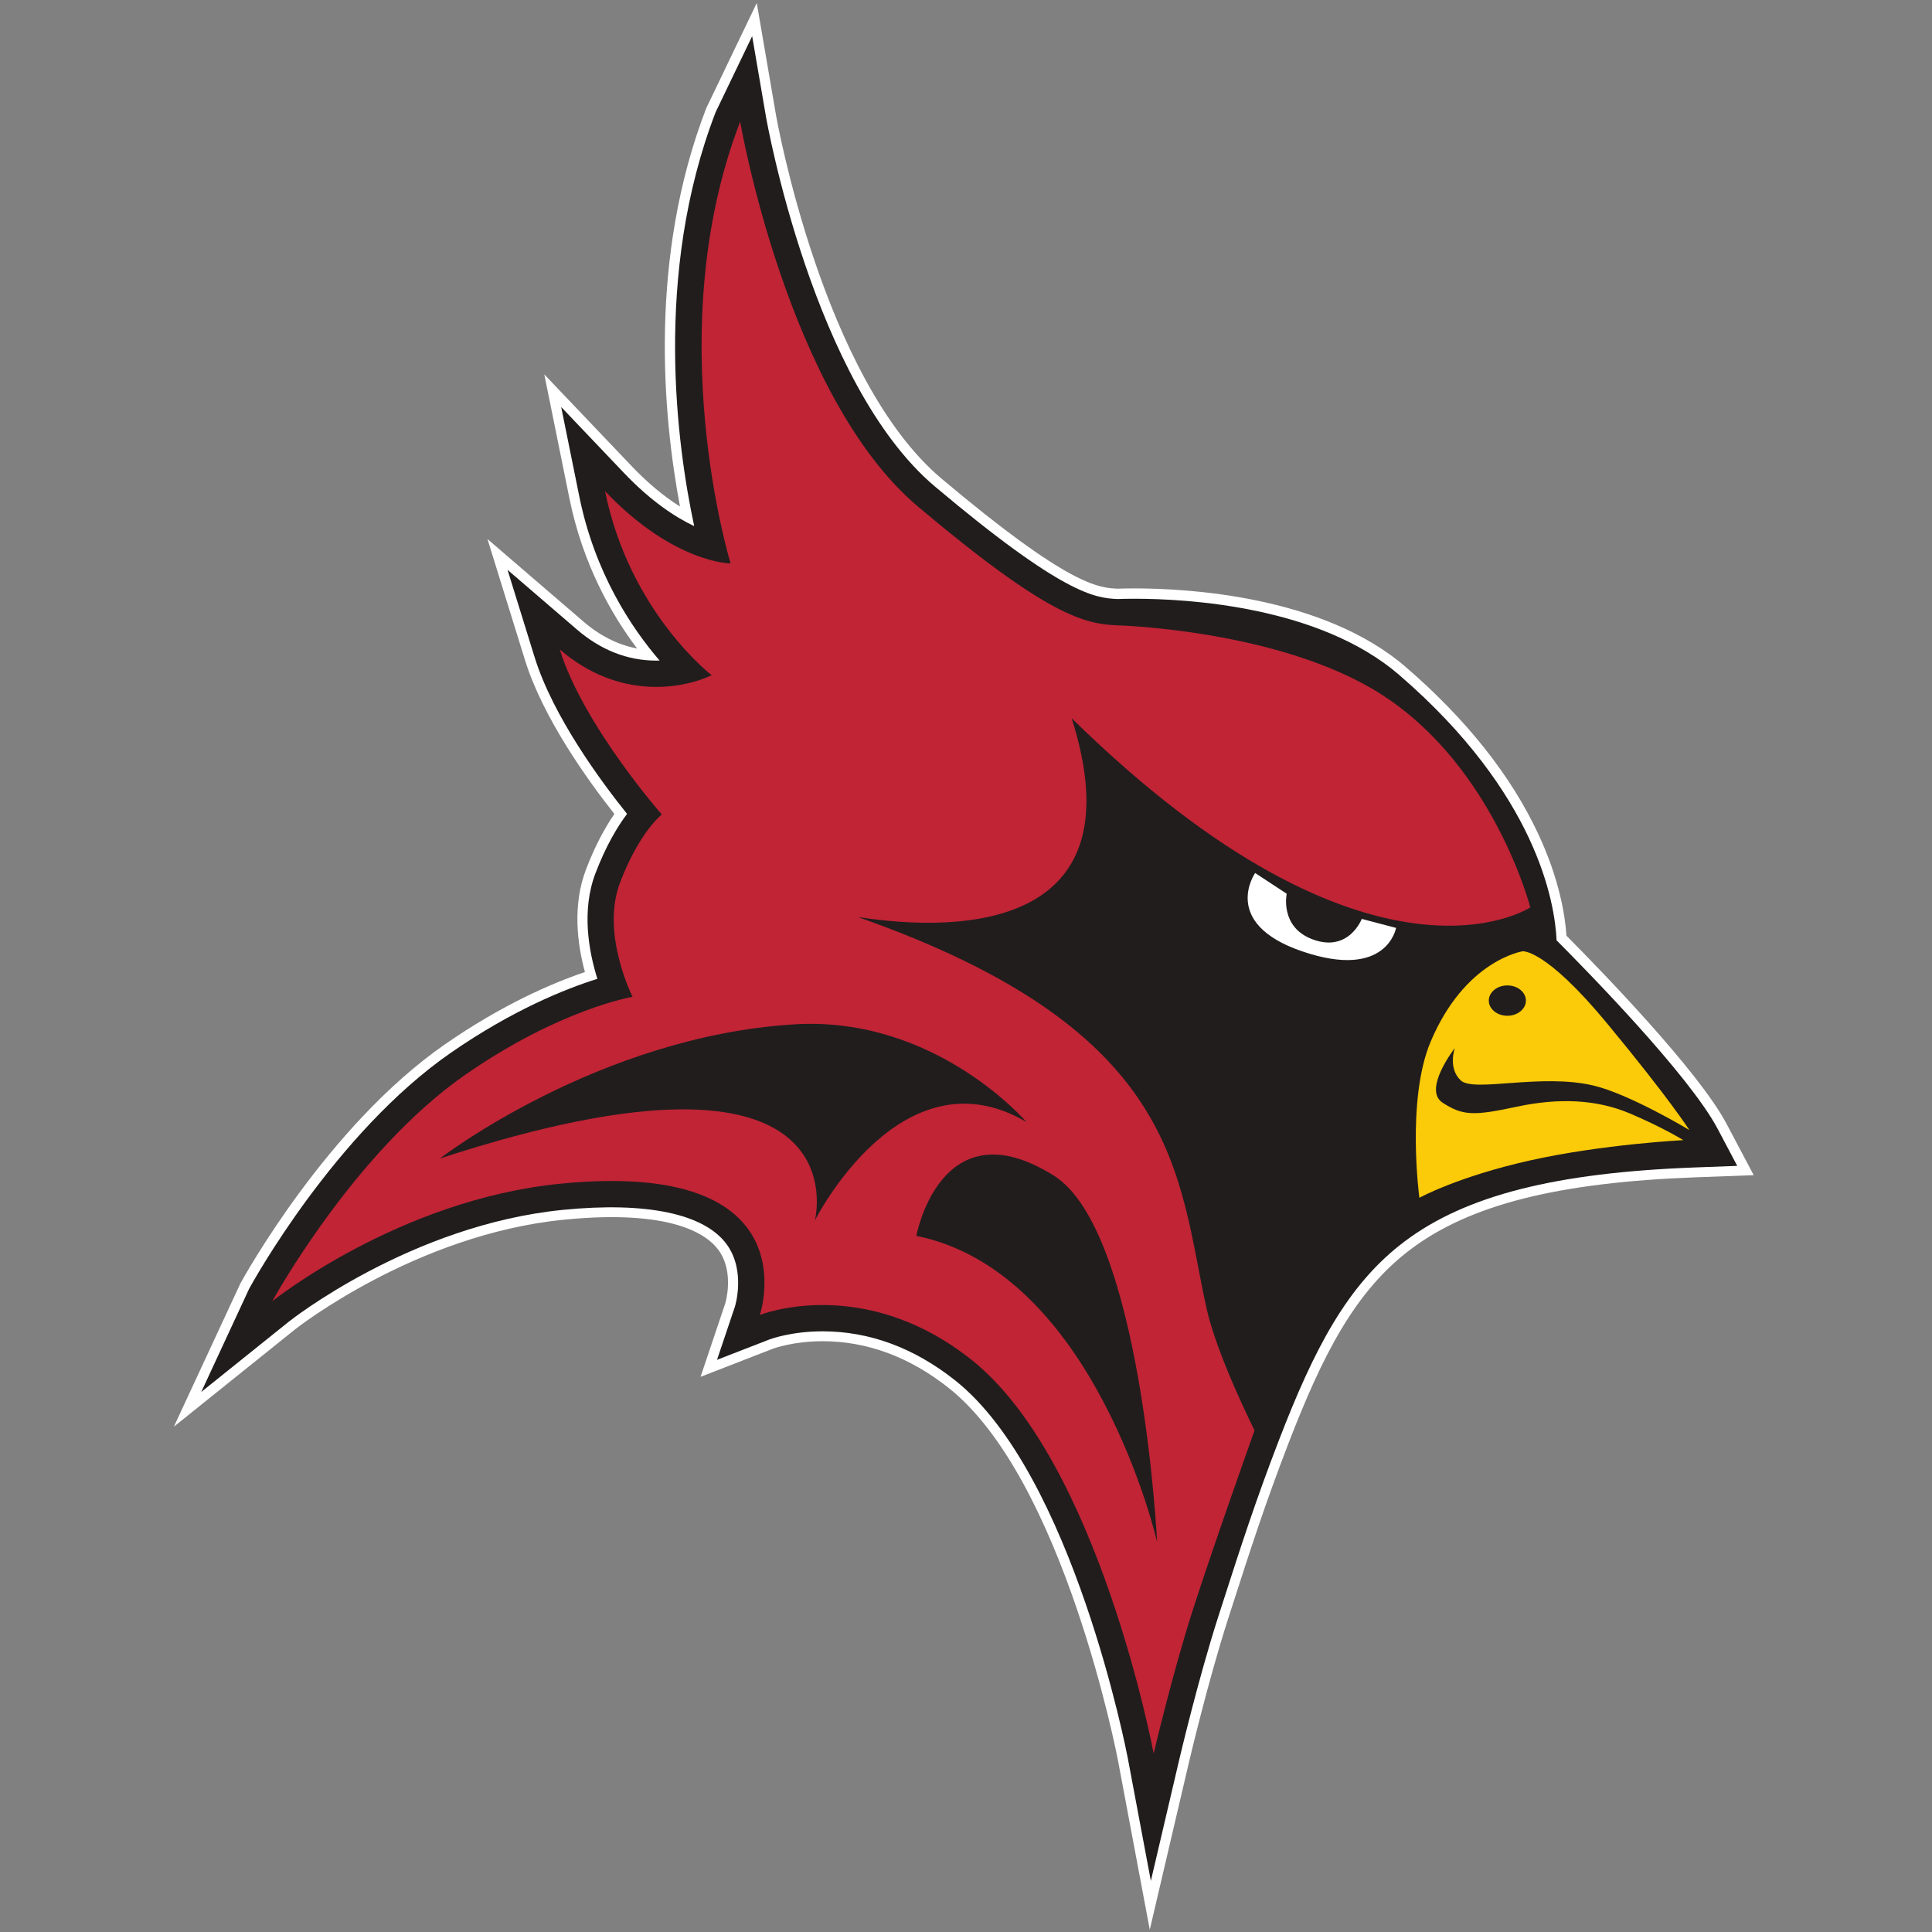 <?xml version="1.0" encoding="UTF-8"?>
<svg width="200px" height="200px" viewBox="0 0 200 200" version="1.1" xmlns="http://www.w3.org/2000/svg" xmlns:xlink="http://www.w3.org/1999/xlink">
    <rect x="0" y="0" width="200" height="200" fill="#808080" stroke="none"/>
    <!-- Generator: Sketch 54.1 (76490) - https://sketchapp.com -->
    <title>st-john-fisher</title>
    <desc>Created with Sketch.</desc>
    <g id="st-john-fisher" stroke="none" stroke-width="1" fill="none" fill-rule="evenodd">
        <g id="st-john-fisher_BGL">
            <g id="st-john-fisher" transform="translate(18, 0)">
                <g id="g10" transform="translate(81.863, 99.893) scale(-1, 1) rotate(-180) translate(-81.863, -99.893) translate(0, 0.025)" fill-rule="nonzero">
                    <g id="g12">
                        <path d="M101.136,5.072 L98.753,17.758 C98.698,18.05 93.101,47.196 80.866,56.896 C76.621,60.26 72.007,61.966 67.152,61.966 C63.86,61.966 61.681,61.135 61.659,61.127 L56.226,59.017 L58.081,64.532 C58.086,64.55 59.236,68.213 57.23,70.969 C54.926,74.134 48.957,75.401 40.265,74.538 C24.527,72.975 12.015,63.059 11.891,62.96 L2.833,55.688 L7.798,66.387 C8.155,67.04 16.678,82.488 28.665,90.798 C35.08,95.245 40.571,97.432 43.841,98.456 C42.961,101.252 42.166,105.505 43.639,109.377 C44.73,112.243 45.934,114.227 46.913,115.532 C44.329,118.745 39.265,125.555 37.344,131.75 L34.539,140.795 L41.718,134.62 C44.205,132.482 46.969,131.398 49.937,131.398 C50.054,131.398 50.169,131.399 50.282,131.402 C47.373,134.782 43.574,140.469 41.968,148.395 L40.092,157.652 L46.606,150.813 C49.409,147.871 51.934,146.233 53.862,145.321 C52.096,153.569 49.613,171.38 56.081,188.168 L59.863,196.039 L61.303,187.65 C61.35,187.376 66.188,160.028 78.791,149.414 C92.112,138.197 95.39,137.875 97.688,137.772 C97.948,137.783 98.555,137.803 99.422,137.803 C104.917,137.803 118.588,137.036 126.832,129.925 C141.154,117.573 142.965,106.278 143.137,102.44 C146.201,99.369 156.877,88.477 159.813,82.925 L161.839,79.093 L157.508,78.933 C143.041,78.395 133.767,76.039 127.438,71.296 C121.469,66.823 118.028,60.112 114.409,50.733 C111.975,44.425 110.429,39.623 108.473,33.543 L108.114,32.426 C106.037,25.978 104.098,17.722 104.078,17.639 L101.136,5.072" id="path14" fill="#FFFFFF"></path>
                        <path d="M67.152,63.013 C72.249,63.013 77.082,61.231 81.516,57.716 C94.032,47.795 99.726,18.249 99.782,17.952 L101.249,10.144 L103.059,17.878 C103.078,17.958 105.019,26.232 107.117,32.747 L107.476,33.863 C109.437,39.958 110.986,44.773 113.432,51.11 C117.118,60.662 120.641,67.51 126.81,72.134 C133.32,77.013 142.775,79.433 157.469,79.979 L160.134,80.077 L158.887,82.435 C156.032,87.834 145.543,98.546 142.396,101.7 L142.109,101.988 L142.091,102.393 C141.909,106.456 139.992,117.193 126.149,129.133 C118.17,136.014 104.8,136.756 99.422,136.756 C98.589,136.756 98.005,136.738 97.731,136.726 L97.686,136.725 L97.642,136.727 C95.232,136.834 91.932,136.98 78.117,148.614 C65.246,159.452 60.32,187.193 60.272,187.471 L59.386,192.629 L57.043,187.753 C50.786,171.477 53.005,154.322 54.886,145.541 L55.329,143.47 L53.415,144.375 C50.853,145.585 48.307,147.508 45.848,150.09 L41.84,154.299 L42.994,148.603 C44.555,140.897 48.25,135.367 51.075,132.085 L52.513,130.416 L50.31,130.356 C50.187,130.352 50.064,130.351 49.937,130.351 C46.712,130.351 43.717,131.52 41.036,133.826 L36.618,137.626 L38.344,132.06 C40.189,126.109 45.016,119.562 47.729,116.188 L48.239,115.554 L47.751,114.904 C46.555,113.31 45.501,111.326 44.618,109.005 C43.262,105.441 43.99,101.472 44.839,98.77 L45.153,97.771 L44.153,97.457 C40.788,96.403 35.473,94.244 29.262,89.938 C17.613,81.863 9.271,66.894 8.733,65.915 L5.665,59.304 L11.235,63.776 C11.362,63.878 24.119,73.986 40.162,75.58 C49.316,76.489 55.512,75.107 58.077,71.585 C60.379,68.422 59.132,64.384 59.078,64.214 L57.931,60.802 L61.281,62.102 C61.535,62.199 63.781,63.013 67.152,63.013 Z M101.024,0 L97.724,17.564 C97.67,17.853 92.126,46.634 80.215,56.075 C76.161,59.289 71.765,60.919 67.152,60.919 C64.102,60.919 62.051,60.156 62.031,60.148 L54.521,57.232 L57.089,64.865 C57.091,64.876 58.05,68.064 56.384,70.352 C55.184,72.002 51.505,74.603 40.368,73.497 C25.005,71.97 12.668,62.241 12.545,62.143 L0,52.072 L6.879,66.888 C7.241,67.55 15.876,83.206 28.069,91.658 C33.929,95.72 39.039,97.944 42.551,99.136 C41.751,102.092 41.255,106.057 42.661,109.75 C43.497,111.947 44.485,113.877 45.601,115.499 C42.736,119.132 38.182,125.513 36.344,131.44 L32.46,143.963 L42.401,135.413 C44.122,133.933 45.982,133.001 47.951,132.629 C45.274,136.18 42.321,141.381 40.942,148.187 L38.345,161.005 L47.364,151.534 C49.019,149.797 50.703,148.387 52.392,147.324 C50.61,156.818 49.13,173.039 55.104,188.545 L55.138,188.621 L60.34,199.449 L62.335,187.827 C62.382,187.557 67.172,160.567 79.465,150.215 C92.639,139.122 95.699,138.909 97.69,138.82 C97.996,138.832 98.594,138.85 99.422,138.85 C105.034,138.85 119.006,138.058 127.516,130.718 C133.794,125.304 138.411,119.488 141.239,113.433 C143.443,108.715 144.023,104.939 144.16,102.896 C147.66,99.375 157.829,88.914 160.738,83.414 L163.543,78.109 L157.547,77.887 C143.305,77.357 134.214,75.066 128.065,70.458 C122.298,66.136 118.938,59.562 115.385,50.356 C112.961,44.074 111.42,39.286 109.469,33.222 L109.11,32.106 C107.05,25.707 105.117,17.483 105.098,17.402 L101.024,0 L101.024,0 Z" id="path16" fill="#FFFFFF"></path>
                        <path d="M58.621,187.166 C58.621,187.166 63.507,158.703 77.038,147.309 C90.568,135.915 94.31,135.17 97.689,135.025 C97.689,135.025 115.632,135.968 125.055,127.841 C141.495,113.662 140.417,101.283 140.417,101.283 C140.417,101.283 154.198,87.698 157.407,81.629 C126.42,80.477 119.302,70.951 111.869,51.689 C109.259,44.924 107.659,39.871 105.523,33.237 C103.387,26.603 101.428,18.235 101.428,18.235 C101.428,18.235 95.748,48.549 82.557,59.005 C71.308,67.921 60.659,63.634 60.659,63.634 C60.659,63.634 66.146,79.82 39.996,77.223 C23.272,75.562 10.187,65.058 10.187,65.058 C10.187,65.058 18.62,80.5 30.216,88.538 C40.016,95.332 47.484,96.57 47.484,96.57 C47.484,96.57 44.171,103.096 46.183,108.386 C48.196,113.675 50.511,115.442 50.511,115.442 C50.511,115.442 42.373,124.699 39.944,132.533 C46.183,127.166 52.82,128.51 55.674,129.862 C55.674,129.862 47.175,136.378 44.636,148.912 C51.757,141.435 57.632,141.435 57.632,141.435 C57.632,141.435 50.253,165.446 58.621,187.166" id="path18" fill="#211D1D"></path>
                        <path d="M101.136,5.049 L98.753,17.734 C98.698,18.027 93.102,47.173 80.866,56.872 C76.621,60.237 72.007,61.943 67.152,61.943 C63.86,61.943 61.681,61.111 61.659,61.103 L56.226,58.993 L58.081,64.508 C58.087,64.526 59.236,68.19 57.23,70.945 C54.926,74.11 48.957,75.378 40.265,74.515 C24.527,72.951 12.015,63.036 11.891,62.936 L2.833,55.664 L7.798,66.363 C8.155,67.016 16.678,82.465 28.665,90.775 C35.08,95.221 40.571,97.408 43.841,98.433 C42.962,101.229 42.166,105.482 43.64,109.354 C44.73,112.22 45.934,114.203 46.913,115.509 C44.329,118.722 39.265,125.531 37.344,131.727 L34.539,140.771 L41.719,134.596 C44.205,132.458 46.97,131.374 49.938,131.374 C50.054,131.374 50.169,131.376 50.282,131.379 C47.373,134.759 43.574,140.446 41.968,148.372 L40.093,157.629 L46.607,150.789 C49.409,147.847 51.934,146.209 53.863,145.298 C52.096,153.546 49.613,171.356 56.081,188.145 L59.863,196.016 L61.303,187.626 C61.35,187.353 66.188,160.004 78.791,149.391 C92.112,138.173 95.39,137.851 97.688,137.749 C97.948,137.76 98.555,137.78 99.422,137.78 C104.917,137.78 118.588,137.012 126.832,129.902 C141.154,117.55 142.965,106.254 143.137,102.416 C146.201,99.346 156.877,88.454 159.813,82.901 L161.839,79.07 L157.508,78.909 C143.041,78.372 133.767,76.016 127.438,71.272 C121.469,66.799 118.028,60.088 114.409,50.71 C111.975,44.401 110.429,39.599 108.473,33.519 L108.114,32.402 C106.037,25.954 104.098,17.698 104.078,17.615 L101.136,5.049" id="path20" fill="#211D1D"></path>
                        <path d="M58.621,187.166 C58.621,187.166 63.507,158.703 77.038,147.309 C90.568,135.915 94.31,135.17 97.689,135.025 C97.689,135.025 114.591,134.574 125.055,127.841 C136.679,120.362 140.417,105.828 140.417,105.828 C140.417,105.828 124.013,94.924 92.935,125.411 C99.792,103.905 82.079,103.079 70.807,104.833 C104.455,93.01 103.869,78.055 106.896,64.346 C107.988,59.399 111.869,51.689 111.869,51.689 C111.869,51.689 107.659,39.871 105.523,33.237 C103.387,26.603 101.428,18.235 101.428,18.235 C101.428,18.235 95.748,48.549 82.557,59.005 C71.308,67.921 60.659,63.634 60.659,63.634 C60.659,63.634 66.146,79.82 39.996,77.223 C23.272,75.562 10.187,65.058 10.187,65.058 C10.187,65.058 18.62,80.5 30.216,88.538 C40.016,95.332 47.484,96.57 47.484,96.57 C47.484,96.57 44.171,103.096 46.183,108.386 C48.196,113.675 50.511,115.442 50.511,115.442 C50.511,115.442 42.373,124.699 39.944,132.533 C46.183,127.166 52.82,128.51 55.674,129.862 C55.674,129.862 47.175,136.378 44.636,148.912 C51.757,141.435 57.632,141.435 57.632,141.435 C57.632,141.435 50.253,165.446 58.621,187.166" id="path22" fill="#C02435"></path>
                        <path d="M88.254,83.615 C88.254,83.615 78.829,94.618 64.219,93.721 C43.924,92.475 27.545,79.835 27.545,79.835 C71.697,94.256 66.356,73.426 66.356,73.426 C66.356,73.426 75.302,91.229 88.254,83.615" id="path24" fill="#211D1D"></path>
                        <path d="M76.859,71.823 C76.859,71.823 79.367,85.418 91.102,78.055 C100.182,72.358 101.785,40.134 101.785,40.134 C101.785,40.134 95.375,68.084 76.859,71.823" id="path26" fill="#211D1D"></path>
                        <path d="M111.932,109.388 C111.932,109.388 108.293,104.187 116.79,101.281 C125.583,98.274 126.521,103.703 126.521,103.703 L122.97,104.637 C122.97,104.637 121.623,101.108 117.855,102.528 C114.457,103.808 115.2,107.241 115.2,107.241 L111.932,109.388" id="path28" fill="#FFFFFF"></path>
                        <path d="M139.611,101.281 C139.611,101.281 141.914,101.626 148.404,93.773 C154.894,85.921 156.883,82.78 156.883,82.78 C156.883,82.78 150.715,86.495 146.952,87.386 C141.515,88.674 134.586,86.654 133.225,87.91 C131.864,89.166 132.597,91.26 132.597,91.26 C132.597,91.26 129.247,86.968 131.341,85.607 C133.434,84.246 134.586,84.246 138.982,85.188 C143.379,86.13 147.283,85.956 150.738,84.491 C154.192,83.025 156.255,81.734 156.255,81.734 C156.255,81.734 147.925,81.315 140.417,79.64 C132.911,77.965 128.933,75.767 128.933,75.767 C128.933,75.767 127.567,85.886 130.084,91.888 C133.644,100.374 139.611,101.281 139.611,101.281" id="path30" fill="#FBCA08"></path>
                        <path d="M139.962,96.179 C139.962,95.312 139.102,94.609 138.041,94.609 C136.979,94.609 136.119,95.312 136.119,96.179 C136.119,97.047 136.979,97.75 138.041,97.75 C139.102,97.75 139.962,97.047 139.962,96.179" id="path32" fill="#211D1D"></path>
                    </g>
                </g>
            </g>
        </g>
    </g>
</svg>